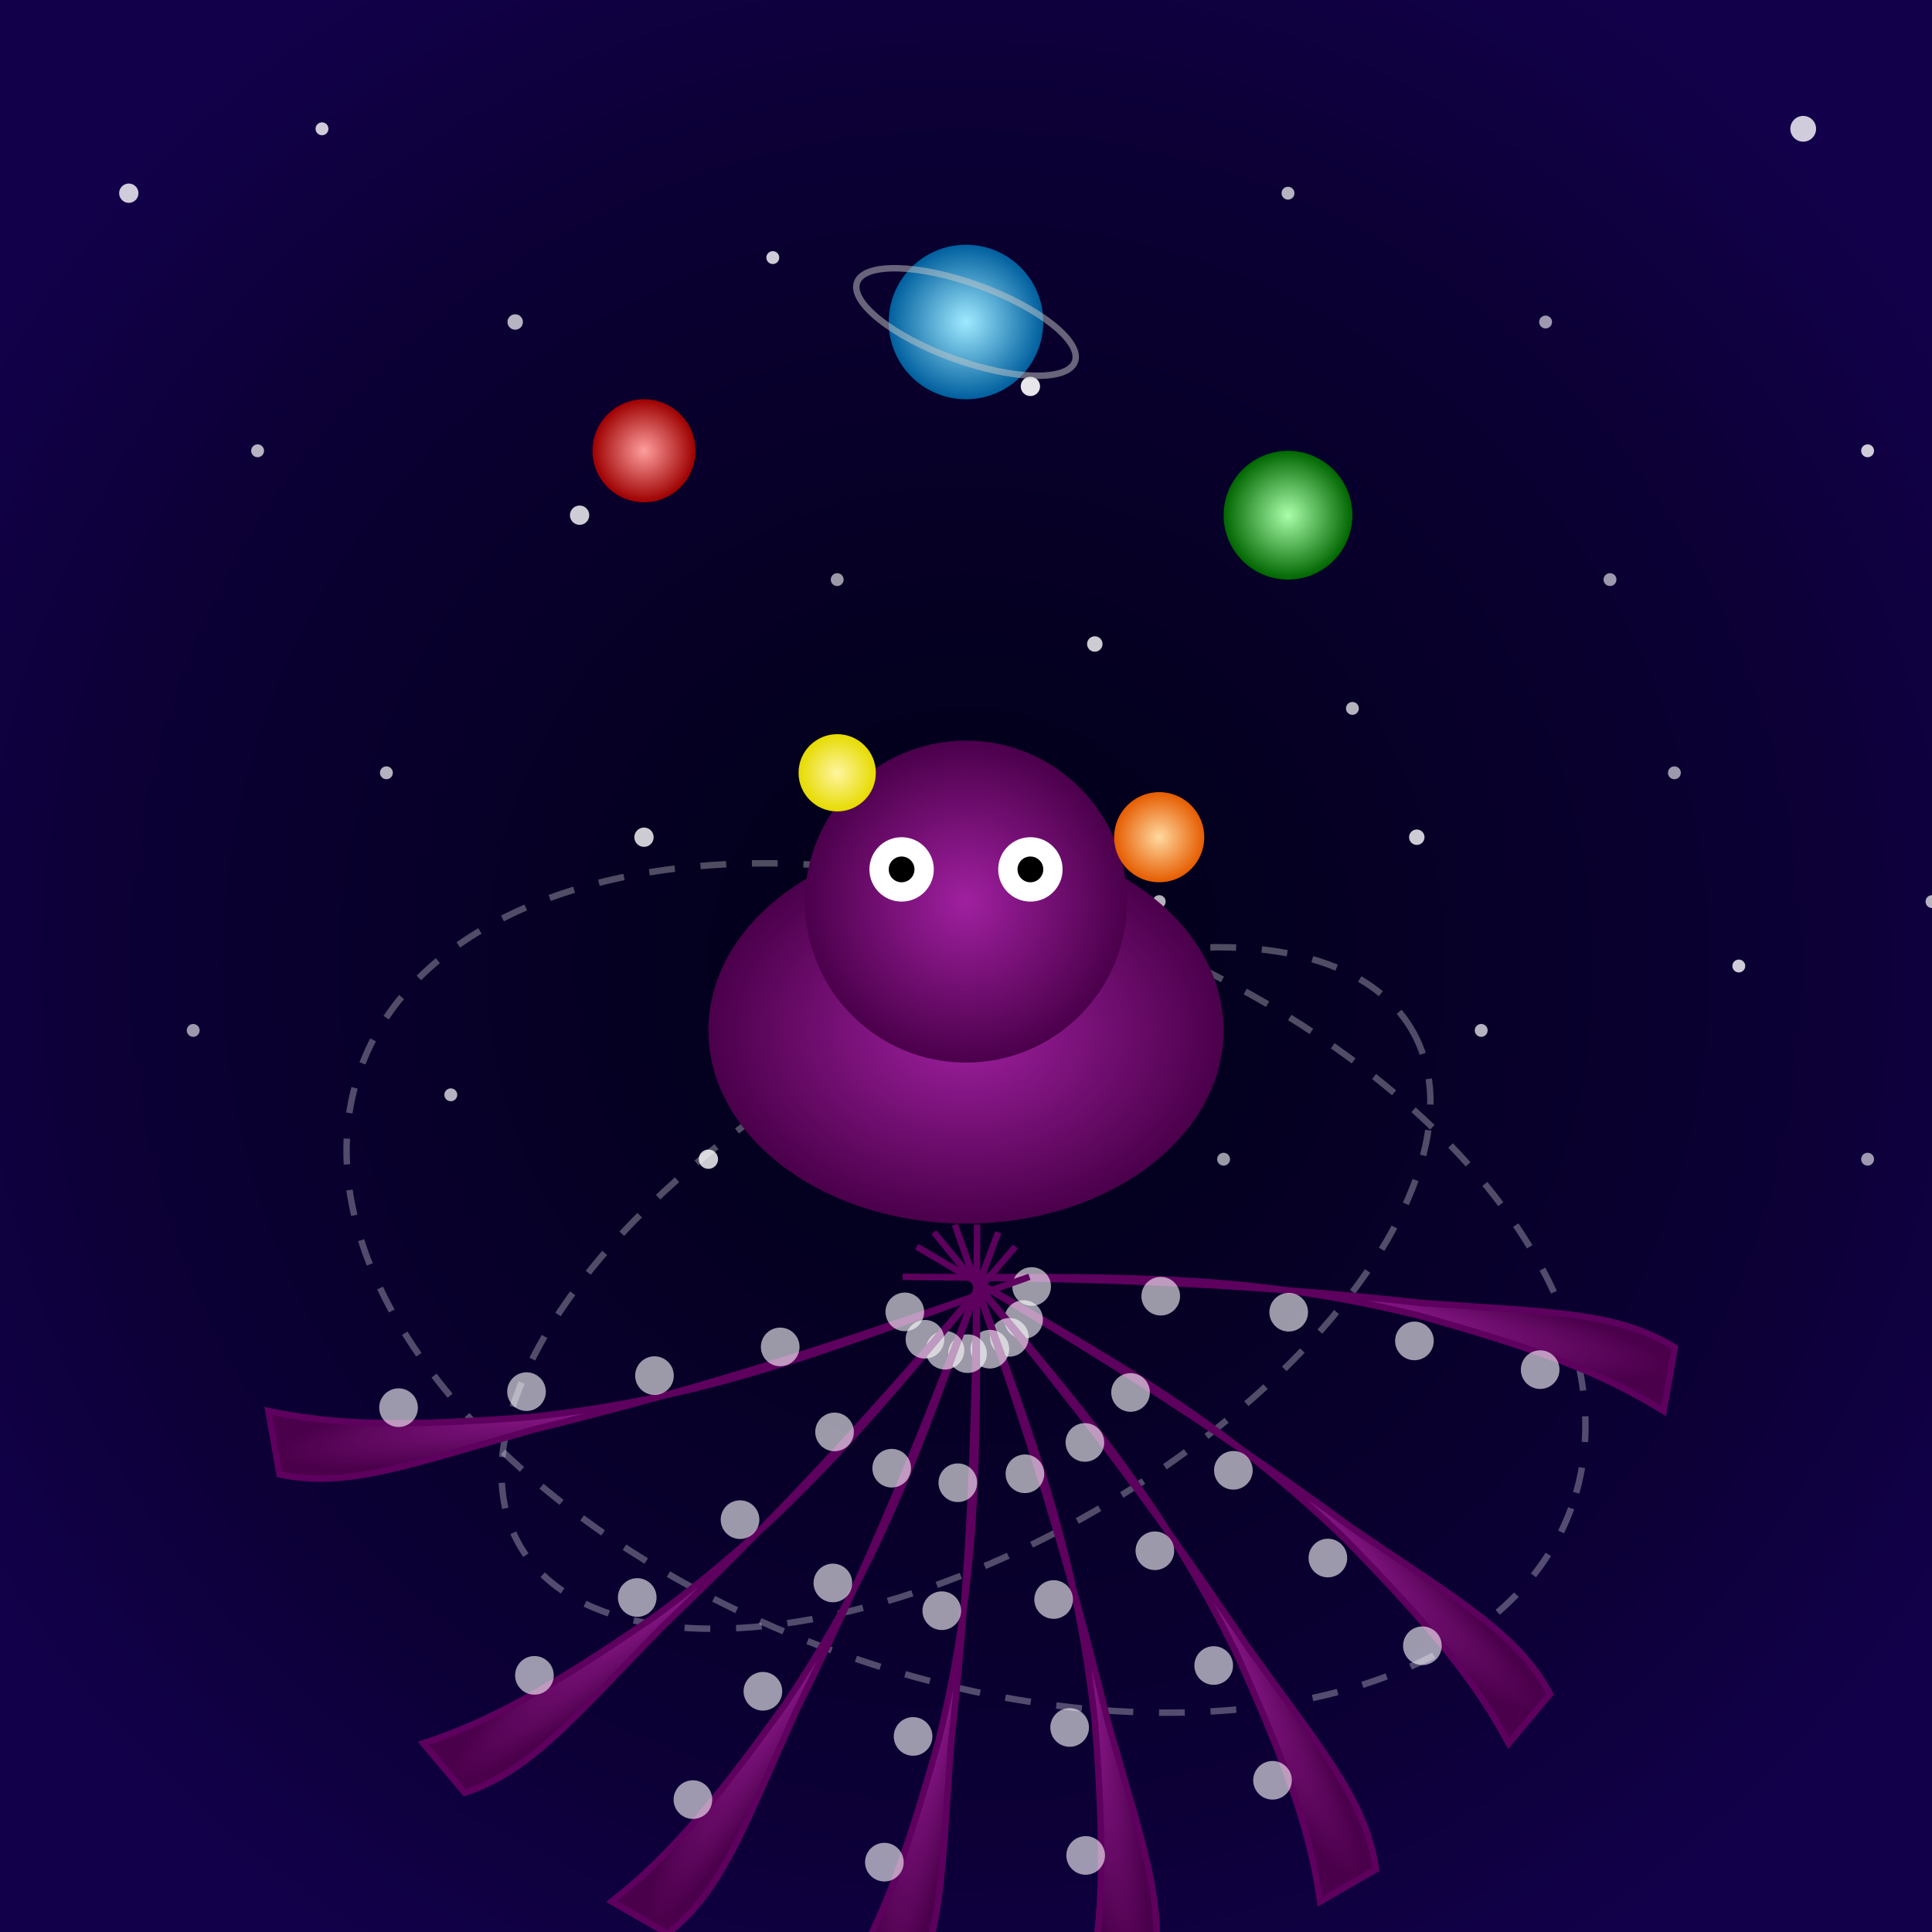 <svg viewBox="0 0 300 300" xmlns="http://www.w3.org/2000/svg" xmlns:xlink="http://www.w3.org/1999/xlink">
  <defs>
    <radialGradient id="bgGrad" gradientUnits="userSpaceOnUse" cx="150" cy="150" r="180">
      <stop offset="0%" stop-color="#000015"/>
      <stop offset="70%" stop-color="#0b0033"/>
      <stop offset="100%" stop-color="#12004a"/>
    </radialGradient>
    <radialGradient id="bodyGrad" cx="50%" cy="50%" r="50%">
      <stop offset="0%" stop-color="#a020a0"/>
      <stop offset="100%" stop-color="#4b004b"/>
    </radialGradient>
    <radialGradient id="planetBlue" cx="50%" cy="50%" r="50%">
      <stop offset="0%" stop-color="#a0eaff"/>
      <stop offset="100%" stop-color="#005f9e"/>
    </radialGradient>
    <radialGradient id="planetRed" cx="50%" cy="50%" r="50%">
      <stop offset="0%" stop-color="#ff9e9e"/>
      <stop offset="100%" stop-color="#9e0000"/>
    </radialGradient>
    <radialGradient id="planetGreen" cx="50%" cy="50%" r="50%">
      <stop offset="0%" stop-color="#aaffaa"/>
      <stop offset="100%" stop-color="#006600"/>
    </radialGradient>
    <radialGradient id="planetYellow" cx="50%" cy="50%" r="50%">
      <stop offset="0%" stop-color="#fff5a0"/>
      <stop offset="100%" stop-color="#e6db00"/>
    </radialGradient>
    <radialGradient id="planetOrange" cx="50%" cy="50%" r="50%">
      <stop offset="0%" stop-color="#ffd9a0"/>
      <stop offset="100%" stop-color="#e65c00"/>
    </radialGradient>
    <filter id="glow" x="-50%" y="-50%" width="200%" height="200%">
      <feGaussianBlur in="SourceGraphic" stdDeviation="3" result="blur"/>
      <feMerge>
        <feMergeNode in="blur"/>
        <feMergeNode in="SourceGraphic"/>
      </feMerge>
    </filter>
    <g id="tentacle">
      <path d="M0,0 C5,30 10,50 8,80 C6,100 4,110 0,120 L10,120 C14,110 12,100 10,80 C8,50 5,30 0,0Z" fill="url(#bodyGrad)" stroke="#5e005e" stroke-width="1"/>
      <circle cx="2" cy="20" r="3" fill="#fff" fill-opacity=".6"/>
      <circle cx="4" cy="40" r="3" fill="#fff" fill-opacity=".6"/>
      <circle cx="5" cy="60" r="3" fill="#fff" fill-opacity=".6"/>
      <circle cx="4" cy="80" r="3" fill="#fff" fill-opacity=".6"/>
      <circle cx="3" cy="100" r="3" fill="#fff" fill-opacity=".6"/>
    </g>
  </defs>
  <rect width="300" height="300" fill="url(#bgGrad)"/>
  <g id="stars">
    <circle cx="20" cy="30" r="1.5" fill="#fff" opacity=".8"/>
    <circle cx="50" cy="20" r="1" fill="#fff" opacity=".8"/>
    <circle cx="80" cy="50" r="1.2" fill="#fff" opacity=".7"/>
    <circle cx="120" cy="40" r="1" fill="#fff" opacity=".8"/>
    <circle cx="160" cy="60" r="1.5" fill="#fff" opacity=".9"/>
    <circle cx="200" cy="30" r="1" fill="#fff" opacity=".7"/>
    <circle cx="240" cy="50" r="1" fill="#fff" opacity=".6"/>
    <circle cx="280" cy="20" r="2" fill="#fff" opacity=".8"/>
    <circle cx="40" cy="70" r="1" fill="#fff" opacity=".7"/>
    <circle cx="90" cy="80" r="1.5" fill="#fff" opacity=".8"/>
    <circle cx="130" cy="90" r="1" fill="#fff" opacity=".6"/>
    <circle cx="170" cy="100" r="1.2" fill="#fff" opacity=".8"/>
    <circle cx="210" cy="110" r="1" fill="#fff" opacity=".7"/>
    <circle cx="250" cy="90" r="1" fill="#fff" opacity=".6"/>
    <circle cx="290" cy="70" r="1" fill="#fff" opacity=".8"/>
    <circle cx="60" cy="120" r="1" fill="#fff" opacity=".7"/>
    <circle cx="100" cy="130" r="1.5" fill="#fff" opacity=".8"/>
    <circle cx="140" cy="150" r="1" fill="#fff" opacity=".6"/>
    <circle cx="180" cy="140" r="1" fill="#fff" opacity=".7"/>
    <circle cx="220" cy="130" r="1.2" fill="#fff" opacity=".8"/>
    <circle cx="260" cy="120" r="1" fill="#fff" opacity=".6"/>
    <circle cx="300" cy="140" r="1" fill="#fff" opacity=".7"/>
    <circle cx="30" cy="160" r="1" fill="#fff" opacity=".6"/>
    <circle cx="70" cy="170" r="1" fill="#fff" opacity=".7"/>
    <circle cx="110" cy="180" r="1.5" fill="#fff" opacity=".8"/>
    <circle cx="150" cy="160" r="1.2" fill="#fff" opacity=".7"/>
    <circle cx="190" cy="180" r="1" fill="#fff" opacity=".6"/>
    <circle cx="230" cy="160" r="1" fill="#fff" opacity=".7"/>
    <circle cx="270" cy="150" r="1" fill="#fff" opacity=".8"/>
    <circle cx="290" cy="180" r="1" fill="#fff" opacity=".6"/>
  </g>
  <g id="orbits" fill="none" stroke="#fff" stroke-opacity=".3" stroke-dasharray="4 4">
    <ellipse cx="150" cy="200" rx="100" ry="60" transform="rotate(20 150 200)"/>
    <ellipse cx="150" cy="200" rx="80" ry="40" transform="rotate(-30 150 200)"/>
  </g>
  <g transform="translate(150,200)">
    <g>
      <use href="#tentacle" transform="rotate(-80) translate(0,-10)"/>
      <use href="#tentacle" transform="rotate(-50) translate(0,-10)"/>
      <use href="#tentacle" transform="rotate(-30) translate(0,-10)"/>
      <use href="#tentacle" transform="rotate(-10) translate(0,-10)"/>
      <use href="#tentacle" transform="rotate(10) translate(0,-10)"/>
      <use href="#tentacle" transform="rotate(30) translate(0,-10)"/>
      <use href="#tentacle" transform="rotate(50) translate(0,-10)"/>
      <use href="#tentacle" transform="rotate(80) translate(0,-10)"/>
    </g>
    <ellipse cx="0" cy="-40" rx="40" ry="30" fill="url(#bodyGrad)" filter="url(#glow)"/>
    <circle cx="0" cy="-60" r="25" fill="url(#bodyGrad)" filter="url(#glow)"/>
    <circle cx="-10" cy="-65" r="5" fill="#fff"/>
    <circle cx="-10" cy="-65" r="2" fill="#000"/>
    <circle cx="10" cy="-65" r="5" fill="#fff"/>
    <circle cx="10" cy="-65" r="2" fill="#000"/>
  </g>
  <g id="planets">
    <circle cx="150" cy="50" r="12" fill="url(#planetBlue)"/>
    <ellipse cx="150" cy="50" rx="18" ry="6" fill="none" stroke="rgba(200,200,200,0.5)" stroke-width="1" transform="rotate(20 150 50)"/>
    <circle cx="100" cy="70" r="8" fill="url(#planetRed)"/>
    <circle cx="200" cy="80" r="10" fill="url(#planetGreen)"/>
    <circle cx="130" cy="120" r="6" fill="url(#planetYellow)"/>
    <circle cx="180" cy="130" r="7" fill="url(#planetOrange)"/>
  </g>
</svg>